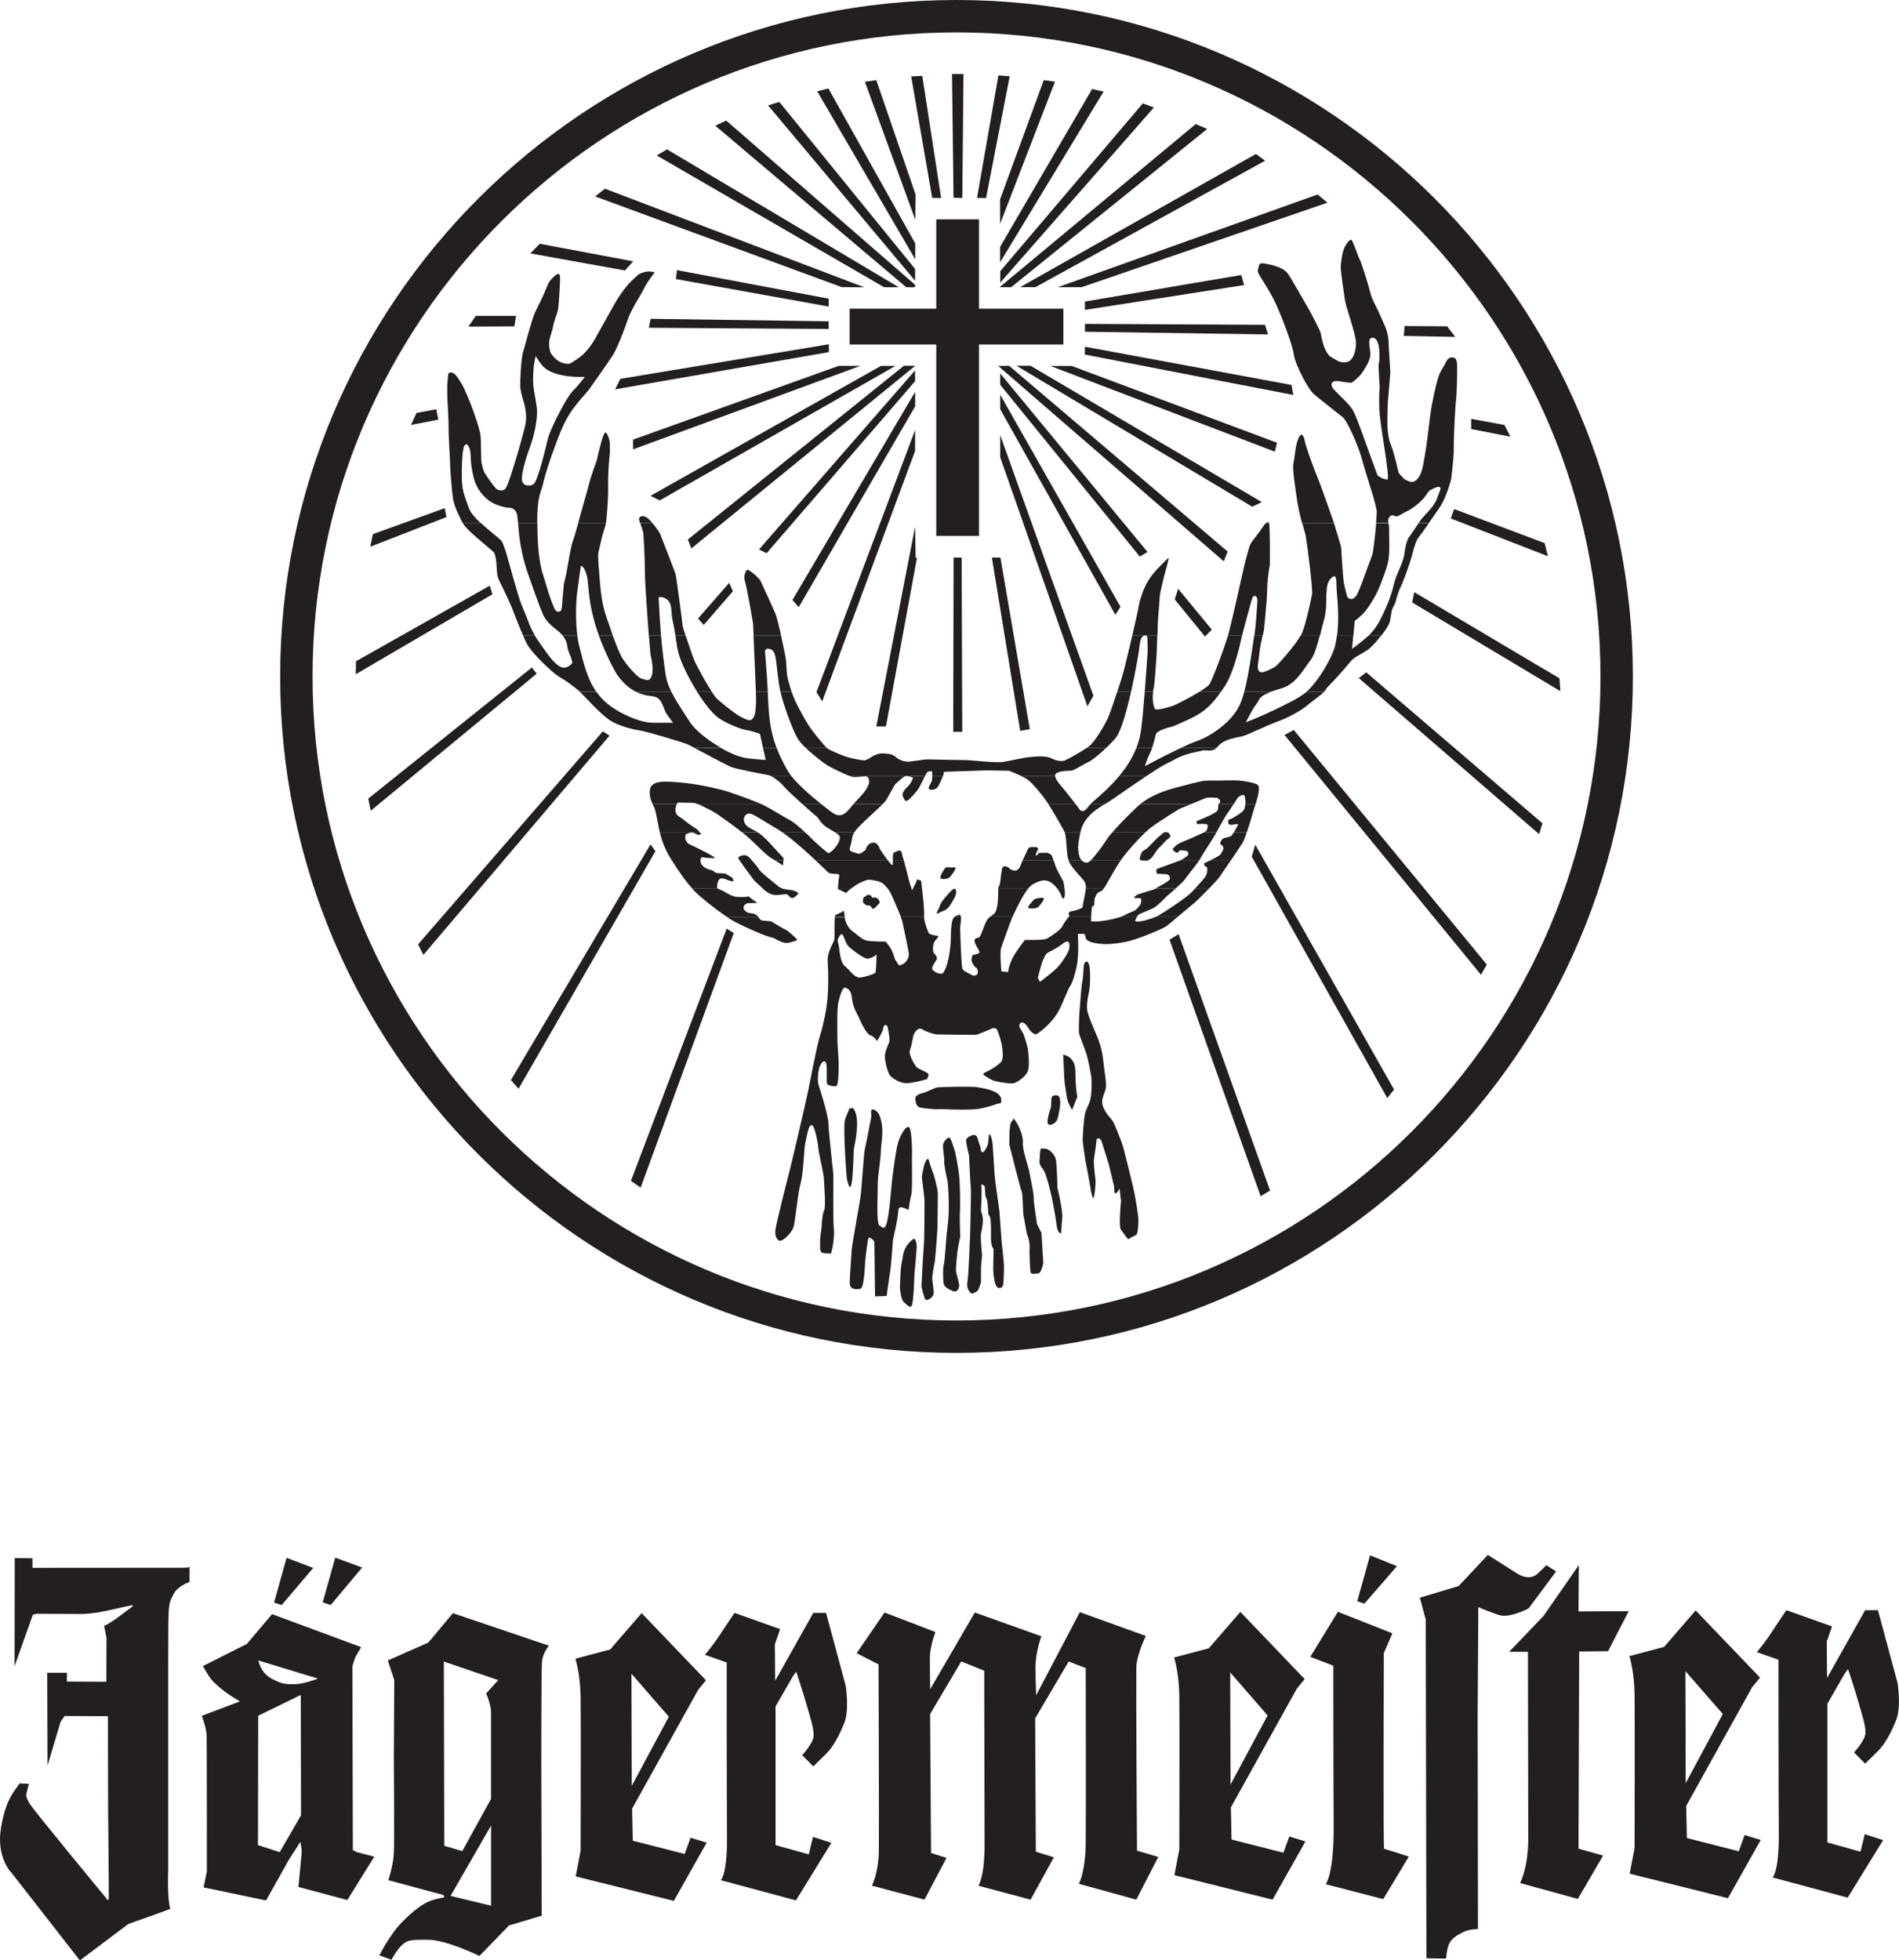<?xml version="1.0" encoding="UTF-8"?>
<svg xmlns="http://www.w3.org/2000/svg" id="Layer_2" data-name="Layer 2" viewBox="0 0 311.26 321.28">
  <defs>
    <style>
      .cls-1 {
        fill: #231f20;
        stroke-width: 0px;
      }
    </style>
  </defs>
  <g id="Layer_1-2" data-name="Layer 1">
    <g>
      <path class="cls-1" d="M142.69,148.49c.18.18.26.63.59.38.34-.24.72-.72.84-.83s.06-.29-.05-.5c-.11-.22-.26-.32-.47-.41-.21-.09-.63.06-.7-.08-.08-.14-.09-.34-.31-.35s-.41-.14-.6.09c-.18.23-.46.15-.5.47s-.08.69.05.76c.12.08.34.29.58.37.25.08.38-.09.57.09M124.96,145.56s.92.98,1.89,1.1c.98.12,1.89-.25,2.2-.06.31.18.43.67.92.55.49-.12.92-.8.92-.8,0,0-.61-.43-1.28-.49-.67-.06-1.53-.18-1.95-.55-.43-.37-2.93-2.26-3.24-2.81s-1.22-1.53-1.22-1.53c0,0-.49-.73-1.04-.8-.55-.06-1.34.24-1.1.61.24.37,1.04,1.47,1.04,1.47l1.53,2.08,1.34,1.22ZM154.95,181.78c.55.06,4.52.18,5.86-.12,1.34-.31,2.07-.55,2.56-.73.49-.18.85.06.73-.8-.12-.85-1.04-1.22-1.71-1.46-.67-.25-2.14-.49-2.69-.55-.55-.06-5.86,0-6.23.12-.37.12-1.59.73-2.08.85-.49.12-1.28.37-1.34.8-.06.43.06,1.41.67,1.59.61.18,2.63.31,2.63.31,0,0,1.04-.06,1.59,0M139.8,181.59s.79.67.67,3.05c-.12,2.38-.55,3.3-.55,4.21s-.18,3.85-.18,3.85c0,0-.18,2.63-.61,1.59-.43-1.04-.37-1.83-.49-3.24-.12-1.4-.37-6.53-.18-7.33s.79-2.07.79-2.07l.55-.06ZM143.43,212.48l-.12-9c-.06-.09-.51-.64-.8-.64-.11,0-.18.09-.22.27-.18.84-.49,3.57-.49,3.6-.01.44-.14,4.37-.76,4.5-.22.05-.44.07-.67.07-.73,0-1.09-.35-1.09-1.03,0-.72.1-2.09.18-3.28.05-.73.1-1.42.12-1.91.03-.68.41-2.83.78-4.91.32-1.83.66-3.73.75-4.56.07-.66.15-1.75.24-2.9.15-2,.31-4.07.43-4.49.12-.44.51-2.47.77-3.81.14-.75.25-1.29.27-1.38.01-.06,0-.19-.01-.33-.03-.28-.06-.64.07-.8.09-.1.23-.1.43,0,.76.38,1,1.1,1.24,2.47.16.93.03,2.17-.08,3.16-.06.52-.1.97-.1,1.3,0,.51-.13,1.58-.26,2.62-.12.98-.23,1.91-.23,2.32,0,.47-.02,1.41-.04,2.22-.01.67-.03,1.26-.03,1.5v.19c-.01,2.01.1,3.09.34,3.19.09.04.18.1.27.17.13.1.27.2.4.2.24,0,.45-.39.62-1.2.29-1.32.47-3.28.61-4.86.07-.75.13-1.4.18-1.85l.05-.4c.21-1.67.66-5.14,1.11-6.21.39-.93,1-2.01,1.45-2.01.08,0,.15.03.21.1.39.45.49,4.04.43,4.43-.02.14-.01.84,0,1.73.02,1.81.05,4.3-.12,4.87-.24.84-.42,2.42-.43,2.44v.08s-.07-.06-.07-.06c0,0-.12-.12-.47-.23-.04-.01-.08-.03-.12-.05-.18-.06-.4-.14-.59-.14-.3,0-.45.21-.45.64,0,1.03-.82,4.5-.86,4.65-.01.17-.31,4.34-.43,5.01-.12.66-.61,4.18-.61,4.21v.03s-.04,0-.04,0l-1.88.07ZM147.5,210.97s.12,1.95.61,2.38c.49.43,1.04,1.16,1.34.61.31-.55.43-5.07.43-5.07,0,0,.43-4.46.37-4.82-.06-.37-.18-1.28-.61-.98s-1.1,1.04-1.41,1.83c-.3.79-.24,1.28-.43,2.01-.18.73-.24,2.44-.24,2.69s-.06,1.34-.06,1.34M153.67,201.14s-.31,4.58-.43,5.43-.49,2.38-.43,3.12c.06.73.37,2.2.12,2.63-.24.43-1.04.98-1.28.61-.24-.37-.61-2.08-.61-2.08,0,0,.24-5.19.37-6.59s.12-7.15.12-7.57-.43-3.54-.43-3.79.37-1.96.37-1.96c0,0,.55-1.65.79-.73.24.92.79,2.32.79,2.32,0,0,.67,2.32.67,3.11,0,.79-.06,5.49-.06,5.49M156.54,188.74s.61,2.75.73,4.58c.12,1.83.12,5.25.06,5.56-.06.31.06,3.79.06,3.79,0,0-.37,1.77-.43,2.26-.06.49-.37,3.11-.24,3.6.12.49.55,1.9.49,2.26-.06.37-.3,1.1-1.04.8-.73-.31-1.47-.67-1.53-1.41s-.12-2.32.06-2.93c.18-.61.43-4.95.49-5.25.06-.31.24-1.83.31-3.24.06-1.41-.06-4.7-.24-5.44-.18-.73-.55-2.51-.49-2.99.06-.49-.31-2.32-.18-2.81s.92-1.53,1.22-.85c.31.67.73,2.07.73,2.07M160.32,186.91c.18.49.43,1.1.43,1.46s.31.73.67.18c.37-.55.49-.92.55-1.28.06-.37.06-1.83.37-1.22.31.61.37,1.65.37,1.65l.31,4.7s.12,1.46.31,2.63.49,3.54.49,3.54c0,0,.37,5.31.43,5.62s.31,3.17.31,3.17c0,0,0,3.24-.24,3.48-.24.25-.43.37-.85.12-.43-.24-.67-2.08-.67-2.99s.06-3.3.06-3.3c0,0-.49-.31-.43-2.2s-.12-2.93-.12-2.93l-.31-.55s-.12-2.14-.24-2.38c-.12-.24-.24-.61-.24-.61l-.12-1.59s-.67-.67-.55,0c.12.67-.06,4.09-.06,4.09,0,0,.31.61.31,1.47s-.18,1.53-.31,2.2c-.12.67.18,3.6.18,3.6,0,0-.18,1.71-.18,2.02v2.32s-.37,1.41-.67,1.53c-.31.12-.73.61-1.1.18-.37-.43-.61-.98-.43-1.9.18-.92.43-7.88.43-7.88,0,0,.18-6.9.12-7.15-.06-.24-.31-5.56-.31-5.56,0,0-.61-2.26-.43-2.63.18-.37,1.04-.8,1.4-.67.37.12.37.37.55.86M166.43,183.67c.55.73,1.34,2.56,1.22,3.6-.12,1.04.98,4.15,1.1,4.95.12.79.73,3.48.67,3.97-.06.49.55,4.4.55,4.4l.73,1.47.31,4.95s-.31,1.53-.73,1.65c-.43.12-1.22.18-1.34-.06s-.24-3.54-.18-3.91c.06-.37-.06-1.59-.31-2.08-.24-.49-.55-2.93-.67-3.24s-.12-3.66-.31-4.03c-.18-.37-2.02-7.69-2.02-7.69,0,0-.12-3.48.37-3.85s.06-.86.61-.12M171.19,188.26s.29-.02.48.07c.52.24,1.28.96,1.41,1.81.18,1.16.24,4.52.24,4.52,0,0,.92,3.73.79,4.95-.12,1.22-.18,2.5-.18,2.5,0,0-.55.18-.73-1.28-.18-1.47-.79-4.52-.79-4.52,0,0-.73-3.3-1.22-4.27-.49-.98-.91-.98-.79-1.95.08-.63,0-1.49.2-1.79.11-.17.6-.03.6-.03M171.74,183.43s-.31,1.22.67.85c.98-.37.98-1.04,1.22-2.26.24-1.22.24-2.44-.37-2.5-.61-.06-.86.12-.92.49-.06.37,0,1.47-.18,1.77-.18.31-.43,1.65-.43,1.65M174.25,172.86s2.02.12,2.02,2.81c0,2.69.31,4.09.31,4.09l-.86,2.14s-.73-1.22-.85-2.02c-.12-.8-.43-2.63-.43-3.18,0-.55-.18-3.85-.18-3.85M177.65,158.32s.03-.49.25-.65c.52-.38.69.69.73,1.12.06.67.09,2.6-.09,3.53-.09.48-.23,1.1-.31,1.73-.08.63-.11,1.3.04,1.85.14.52.46,1.36.78,2.13.32.77.63,1.48.75,1.77.24.57.84,2.08,1.02,3.92.09.93.23,1.82.33,2.6.1.78.17,1.42.12,1.89-.03.24-.09.47-.18.69-.09.25-.19.5-.27.75-.17.53-.28,1.12,0,1.78.27.63.56,1.06.83,1.4.26.33.5.57.69.83.35.49,1.59,3.65,1.81,4.52.21.88,1.4,5.46,1.71,6.99.31,1.53.73,3.96.73,4.79,0,.42-.01,1.01-.08,1.51-.03.24-.07.47-.12.64-.06.18-.12.25-.14.26-.29.14-1.06.56-1.36.73l-.14-.19s-.61-.79-1.04-1.4c-.38-.55.02-4.66.03-4.71l-.25-2.02s-.25.48-.27.5c-.03.04-.06.08-.09.11-.1.1-.23.17-.37.19-.16.02-.14-.84-.12-1.04l-.92-3.78c-.06-.25-.98-3.12-1.16-3.68-.1-.3-.25-.46-.43-.5-.07-.02-.14-.01-.21,0-.06.02-.11.05-.16.08,0,0-.32,2.57-.44,3.24-.07.36-.02,1.12.05,1.82.07.71.16,1.4.19,1.65.03.22,0,.94-.08,1.64-.03.32-.08.64-.14.95-.03.13-.06.24-.09.32-.03.09-.06.12-.06.12-.03-.03-.07-.1-.12-.22-.09-.24-.17-.59-.23-.9-.12-.61-.67-3.92-.8-4.35-.06-.21-.17-.9-.27-1.64-.11-.75-.21-1.54-.28-1.94-.12-.77.18-4.22.36-4.88.09-.33.18-.55.29-.8.11-.26.25-.55.44-1.01.38-.96.38-3.25.32-3.92-.06-.68-.61-3.33-.8-3.94-.18-.61-1.1-2.93-1.22-3.36-.11-.39,0-3.23.07-3.78.03-.28.11-1.36.19-2.43.08-1.08.18-2.09.23-2.24.07-.21.13-.86.18-1.43.05-.59.08-1.26.08-1.26"></path>
      <path class="cls-1" d="M170.46,160.91s2.37-1.73,3.15-2.68,1.55-2.24,1.64-2.76c.09-.52.17-1.77-1.04-.82-1.21.95-2.33,1.34-2.63,1.6-.3.26-.56,1.04-.69,1.25-.13.22-.78,2.73-.78,2.73l.34.69ZM143.68,156.44s-1.04.88-1.77.62c-.73-.26-2.76-1.73-3.06-2.24-.3-.52-.7-1.94-.96-1.73-.15.13-.48.5-.57.9-.06.28.07.54.14.87.17.82.2,2.81,1.02,3.47.82.65,1.56,2,2.55,1.87.99-.13,2.39-.59,2.48-.85.09-.26.17-2.91.17-2.91M138.46,150.26l.03.24c.02.17.05.32.08.41.11.37.51,1.29,1.27,1.79.17.11.34.24.5.38.17.14.34.28.51.42.35.27.73.53,1.19.64.44.11,1.26.15,1.94.17.54.01,1.02.01,1.2.01.15.18.64.78.93,1.33.17.33.31.7.4.99.1.29.15.52.15.52l.56.86c0,.06.02.12.14.16.04,0,.07.01.11,0l.11-.02c.77-.14,1.48-1.08,1.38-1.9-.09-.74-.91-4.54-1.04-5.15-.03-.15-.14-.46-.29-.84h3.82c.08,1.11.79,2.69.79,2.69,0,0,.43.31,1.22.37.79.06-.12.55-.37,1.16-.24.61-.24,1.65.12,1.89s.37.79.37.79c0,0-.61.86-.79,1.41-.18.55,1.22,1.16,1.65.98.43-.18,1.34-2.44,1.41-5.92.04-2.36.22-3.06.58-3.37h1.07c.09.5-.13,1.45-.13,1.78,0,.49.12,3.42.12,3.42,0,0,.12,2.81.24,3.24.12.43.73.61,1.46,1.04.73.43,1.04-.18,1.04-.18,0,0,.18-.67-.18-.92-.37-.24-.73-.8-.79-1.22-.06-.43.15-.92.15-.92,0,0,1.17-.15,1.12-.46-.07-.46-.72-1.19-.79-1.8-.06-.61.61-.55.61-.55.37-.06.73-1.41,1.22-2.51.15-.36.38-.67.67-.92h3.7c-.62,1.53-1.64,4.52-1.85,5.09-.25.66.04,3.83.04,3.83l1.08.13s.17-1.13.75-2.29c.58-1.16,2.04-2.99,2.04-2.99,0,0,3.04.08,3.58-.21.54-.29,2.2-1.33,2.58-2.08.28-.56.77-1.2,1-1.48h3.69c-.01.38-.01.65-.01.65,0,0-.18.09.28.09,1.09.1,3.26-.31,4.54-.74h2.68c-.08.13-.14.26-.19.4-.04.15-.24.33.21.36.59.07,2.11-.36,3.04-.76h3.61c-.75.64-1.51,1.32-1.94,1.59-1.08.66-4.89,2.12-6.1,2.4-1.22.28-2.65.47-3.67.47-1.08,0-3.1-.25-3.3-.91-.2-.66-.22-.69-.22-.76h-1.12s.24,3.27-.18,5.29c-.28,1.32-.69,2.76-1.09,3.28-.23.29-.44.97-.82,1.75-.16.33-.78,2.09-1.71,3.33-1.26,1.67-2.92,2.86-3.15,2.81-.2-.05-.67-.34-.93-.7-.12-.17-.24-.35-.35-.52-.1-.16-.22-.31-.35-.44-.53-.53-.92-.22-1.01.14-.03.12.02.27.07.38.05.12.13.26.21.39l.24.39c.07.12.13.22.15.28.12.3.72,2.06.78,2.82.06.8.3,2.53-.11,3.41-.41.88-1.71,1.74-2.26,1.86-.57.11-2-.12-2.87-.31-.4-.09-.78-.25-1.14-.46-.36-.2-.67-.43-.94-.61-.06-.13-.01-.2.1-.28.11-.08.24-.15.37-.21l.31-.14c.24-.12,1.74-.99,2.13-1.52.22-.29.26-.76.25-1.19,0-.43-.07-.88-.1-1.19-.06-.63-.56-2.3-.81-2.8-.17-.35-.51-.35-.73-.3-.1.03-.2.06-.29.11l-.11.06c-.17.07-2.07.85-2.29.9-.09.02-1.49.01-3-.01-1.49-.02-3.03-.05-3.37-.05-.63,0-2.07-.53-2.47-.82-.29-.21-.58-.13-.81.03-.22.16-.4.41-.53.63-.07.13-.13.33-.18.54s-.1.47-.15.73c-.1.53-.21,1.05-.35,1.37-.19.42.04,1.07.28,1.59.2.42.44.83.71,1.21.15.19.51.37.86.54l.55.27c.17.09.33.18.47.26.34.22-.01.82-.13,1-.36.1-2.4.65-3.32.65-.98,0-2.1-.65-2.63-1.17-.5-.5-.87-2.33-.93-3.13-.03-.36.11-.88.29-1.37.18-.49.37-.91.43-1.06.14-.37-.06-1.53-.24-2.35-.11-.52-.41-.6-.65-.26-.07.1-.13.55-.18.67l-.26.6c-.06.12-.52.97-.68,1.11-.08.07-.2-.3-.36-.43-.09-.07-.18-.16-.29-.24-.13-.1-.28-.17-.44-.22-.52-.15-1.35-1.7-1.73-2.59-.18-.43-.44-.89-.68-1.39-.23-.5-.44-1.03-.53-1.62-.05-.31-.08-.57-.12-.8-.03-.21-.08-.42-.16-.62-.15-.38-.4-.62-.87-.79-.54-.19-1.02,1.87-1.14,2.39-.25,1.06-.17,3.71-.17,5.29s.05,1.82.18,3.84c.08,1.39,0,4.22-.26,4.52-.2.24-1.23.05-1.55-.2-.03-.02-.06-.08-.09-.22-.02-.19-.04-.38-.03-.57,0-.49.03-1.16,0-2.02-.02-.42-.07-.71-.19-.85-.19-.23-.42-.08-.52.03-.23.23-.46.74-.52.96-.12.43-.38,2-.06,2.91.31.86,1.58,5.05,1.58,6.17s.8,8.32.8,8.32c0,.38-.07,7.66.08,9.02.17,1.53-.43,4.14-.52,4.01-.1-.14-1.34.05-1.52-.25-.17-.29-.21-.44-.21-.63,0-.22.02-.48,0-.94-.03-.44.03-.97.1-1.45l.1-.65c.03-.2.05-.35.05-.45,0-.37.12-2.17.41-2.73.18-.35.15-1.58.1-2.7-.05-1.15-.14-2.29-.14-2.57,0-.3-.24-1.44-.46-2.52-.11-.55-.23-1.09-.31-1.53-.09-.45-.14-.75-.14-.84,0-.45-.37-2.67-.81-3.55-.16-.33-.43-.32-.6-.06-.12.18-.22.5-.32.85-.18.7-.34,1.6-.43,2-.05.2-.09.6-.13,1.12l-.13,1.77c-.1,1.29-.24,2.68-.47,3.52-.25.86-.45,2.31-.63,3.68-.09.68-.41,3.14-.5,3.43-.35,1.11-1.38,1.96-1.85,2.26l-.47.14c-.24-.08-.92-.59-.67-1.97.3-1.68,1.93-8.14,2.22-9.22.3-1.08,2.6-10.95,3.08-13.23.48-2.28,1.42-7.4,1.96-9.13.55-1.76,1.16-4.59,1.28-6.57.08-1.32.17-2.91,0-5.8-.08-1.34.91-2.94,1.05-3.29.03-.07.04-.2.05-.32,0-.13.01-.31.02-.5,0-.39,0-.88,0-1.36s0-.95.03-1.32c0-.13.02-.24.03-.34h1.63ZM124.29,150.26l.08.12.14.21c.04.06.09.13.14.17l.18.07c.06.01.13.02.22.04.17.02.38.04.59.06l.58.05.2.02.14.07c.06.05.13.11.27.19.1.06.41.24.71.42.3.18.61.37.71.41.08.03.24.12.39.21.17.1.33.19.41.23.12.05,1.41,1.2,1.54,1.35.03.04.05.18-.02.23-.27.15-.37.14-.61.21-.36.11-.56.18-.93.21-1,.07-2.05-.82-2.43-.87-1.11-.17-5.14-2-6.57-2.82-.3-.17-.59-.36-.87-.55h5.13Z"></path>
      <path class="cls-1" d="M154.46,149.35c.55-.18.92-.43,1.34-1.1.43-.67.98-1.59.92-2.08-.06-.49-.18-.92-1.1.12-.92,1.04-1.41,1.59-1.59,2.2-.18.61-.73,1.28-.37,1.22.37-.06.24-.18.79-.37M157.52,150.26c-.05-.26-.17-.4-.43-.3-.26.1-.47.15-.64.3h1.07ZM136.83,150.26l.02-.11s.02-.09.03-.12c.28-.22,1.11-.54,1.12-.55l.13-.12s.08-.09.13-.13c.09.11.12.41.16.74l.04.29h-1.63ZM198.13,145.65c-.95.98-2.01,2.04-2.44,2.39-.42.34-1.25,1.04-2.14,1.78-.17.14-.35.29-.52.44h-3.62c.11-.05.22-.09.31-.14.85-.43,4.8-3.02,5.65-3.95l.47-.51h2.29ZM192.66,145.65c-.44.4-.89.79-1.35,1.17-.16.12-1.55,1.67-2.29,2.02s-2.25.93-2.4,1.05c-.08.06-.18.21-.28.37h-2.68c.25-.08.48-.18.71-.3.78-.43,1.38-.55,1.71-.79.41-.31.95-.98.96-1.27.02-.29.09-.71-.21-.7-.35,0-.82,0-.82,0-.23-.1.03-.31.3-.51.28-.2,2.55-.81,2.84-.93.06-.03.13-.06.19-.09h3.31ZM177.97,145.65c-.01.2-.04.41-.09.64-.17.83-.46,2.45-.46,2.45,0,0-.84.46-1.71.58-.87.12-.42.79-.42.79l-.12.15h3.69c.01-.37.03-.84.08-1.24.09-.82.18-.43.34-.55.15-.12.06-.98.15-1.22.09-.24.24-.64.49-.92.24-.28.4-.06.79-.46.06-.07.12-.14.17-.22h-2.91ZM173.31,145.65c.55.71.7,1.3.7,1.3,0,0,.25.66.46.08.1-.28.08-.85.02-1.39h-1.18ZM163.62,145.65c0,.55-.02,1.09-.04,1.64-.04.87-.17,1.74-.46,2.24-.17.3-.5.44-.84.73h3.7c.1-.24.19-.45.26-.61.42-.87,1.38-2.89,2.26-4h-4.88ZM149.63,145.65c-.07.17-.11.28-.11.28,0,0-.04-.1-.1-.28h-3.88c.32.45.53.89.62,1.09.16.35,1.03,2.31,1.5,3.52h3.82c0-.1,0-.2,0-.3.04-.72-.18-2.89-.34-4.31h-1.5ZM139.44,145.65c-.18.15-.36.3-.53.47l-.23.23-.35-.18c-.23-.12-.51-.26-.62-.29-.1-.02-.28-.13-.38-.19v-.04s2.12,0,2.12,0ZM117.69,145.65c.16.08.73.34.96.43.05.02.09.04.13.07l.12.08c.09.06.19.14.37.22.16.08.39.2.63.31.25.11.54.21.83.23l.43.02h.88c.08,0,.18,0,.26-.02l.26-.05c.06-.01.13-.02.19-.01.08.08.15.15.23.22.08.07.18.14.29.22.2.14.42.28.54.37.1.07.2.15.29.24-.52.02-1.05.04-1.57.04-.04,0-.22.1-.34.17-.12.08-.22.2-.27.34-.03.06-.05.13-.06.19-.02.11,0,.23.08.32.07.07.14.17.23.26.09.09.19.18.31.24.07.03.16.05.24.07.09.02.19.03.3.05.2.03.4.05.51.08.09.02.28.12.52.28.08.06.16.15.24.25h-5.13c-1.69-1.13-4.48-3.27-5.69-4.61h4.21Z"></path>
      <path class="cls-1" d="M154.34,144.04c.55.06,1.16,0,1.47-.43.31-.43,1.28-1.59.49-1.47-.79.12-1.16-.24-1.47.24s-1.04,1.59-.49,1.65M151.13,145.65c-.08-.76-.15-1.31-.15-1.31l-.67-.24s0,.24-.31.8c-.14.25-.26.5-.37.76h1.5ZM201.72,141.04c-.88,1.28-1.73,2.51-1.85,2.72-.11.18-.87,1-1.73,1.89h-2.29c.8-.87,1.74-1.9,1.85-2.19.29-.76.15-1.31.15-1.31-.08-.15-.29-.09-.37-.24-.09-.17-.25-.38.02-.49.09-.04.41-.18.79-.37h3.43ZM196.54,141.04c-.5.73-2.02,2.6-2.29,3.03-.16.26-.89.95-1.59,1.57h-3.31c.56-.29,1.97-1.14,1.97-1.14l.44-.39s.02-.72-.43-.8c-.44-.08-1.69-.11-1.69-.11,0,0-.23-.69-.03-.78.2-.09,3.42-1.24,3.71-1.36.02,0,.05-.02.07-.03h3.15ZM187.56,141.04c.15.01.28.02.4,0h-.4ZM175.17,141.04c.04.11.08.23.14.34.42.92,2.04,2.5,2.38,3,.24.36.33.76.3,1.27h2.92c.53-.78,1.73-3.13,2.77-4.61h-4.93c-.41.38-.56.37-.93.29-.18-.05-.34-.15-.47-.28h-2.16ZM167.61,141.04c-.07.16-.12.25-.12.25,0,0-.33,1.16-.83,1.33-.5.17-1.04-.08-1.25-.33s-.66-.33-.66-.33c0,0-.42,0-.5.38-.13.69-.23,1.39-.29,2.08-.04.58-.33,1.04-.33,1.04v.19s4.88,0,4.88,0c.25-.32.5-.57.73-.69,1-.54,2.08-1.12,3.29-.13.33.27.59.55.79.82h1.17c-.07-.59-.18-1.14-.22-1.23-.08-.17-1.08-1.92-1.24-2.42-.08-.23-.2-.61-.32-.96h-5.09ZM146.33,141.04c.02.66.12,1.02-.42.43-.13-.14-.25-.28-.36-.43h-11.84c1.12,1.04,1.93,1.83,2.04,1.94.12.1.27.16.51.19.25.04.57.05.99.07.29.01.35.23.32.4-.02.07-.05.14-.08.21l-.16,1.81h2.11s.09-.06.13-.09c.22-.15.41-.31.68-.49.37-.24.75-.44,1.16-.6.52-.22.78-.31,1.09-.3.14,0,.29.03.49.06.19.04.43.08.75.14.78.13,1.38.72,1.79,1.29h3.88c-.2-.57-.37-1.15-.51-1.73-.23-.96-.48-1.92-.75-2.88h-1.81ZM128.4,141.04l-.07.8c-.24-.17-.67-.45-1.26-.8h1.33ZM114.81,141.04c0,.23.08.44.22.67.08.14.17.23.27.31.09.07.19.13.31.21.22.14.5.24.73.3l.3.08.1.03.14.08.16.12.18.12c.05.04.11.07.17.09l.14.03.18.02.48.03c.34.02.66.03.69.03l.44.27c.19.12.39.22.55.32.16.1.24.18.26.26.04.13.08.3.09.44-.24.03-.88-.19-.97-.22-.05-.03-.24-.13-.47-.2-.24-.07-.62-.15-.86.07-.09.08-.16.18-.2.28-.04.09-.06.18-.09.29-.05.16-.08.33-.1.5,0,.08,0,.16,0,.23,0,.06.04.17.14.23,0,0,.02,0,.03.01h-4.22c-.06-.07-.13-.14-.18-.21,0,0-.85-.91-1.96-2.56-.38-.56-.79-1.17-1.2-1.83h4.68Z"></path>
      <path class="cls-1" d="M172.7,141.04c-.14-.4-.28-.78-.34-.87-.12-.17-.62-.42-.83-.42s-1.25.04-1.25.04c0,0-.46.66-.5.37-.04-.29.37-.96.37-.96,0,0,.09-.42-.58-.37-.67.04-.88-.12-1.13.42-.19.4-.62,1.33-.84,1.78h5.09ZM148.15,141.04c-.04-.16-.1-.33-.16-.48-.12-.24-.12-1.16-.49-1.16s-.92.31-.92.31c0,0-.18-.18-.24.8-.01.19,0,.38,0,.54h1.81ZM204.35,136.43c-.26.76-.51,1.41-.68,1.7-.24.41-1.11,1.68-1.96,2.92h-3.43c.71-.35,1.64-.83,1.77-1.03.19-.31.7-.95.35-1.38-.12-.15-.39-.28-.39-.28,0,0-.04-.5.31-.81.35-.31.96-.31,1.35-.47.15-.06.36-.33.55-.64h2.12ZM199.37,136.43c-.04.07-.07.13-.09.18-.23.47-2.44,3.8-2.59,4.18-.02.05-.07.14-.15.25h-3.15c.35-.16,1.16-.65,1.32-.89.17-.26.03-.67-.29-.7-.32-.03-.92-.18-1.1-.03-.18.15-.21.37-.37.34-.16-.03-.31-.1-.44-.21-.15-.13-.35-.3-.28-.42.07-.12.44-.53.87-.81.43-.28,1.1-.48,1.8-.79.83-.37,1.87-.84,2.41-1.09h2.07ZM190.77,136.43c-.07.04-.14.09-.24.19-.27.24-.86.73-.86.73,0,0-.58.58-.92.95-.34.37-.85.83-.85.83,0,0-.73.33-.82.7-.09.37-.58,1.16.06,1.19.16,0,.3.02.43.03h.4c.2-.04.4-.13.64-.34.52-.46.92-1.37,1.4-1.8.49-.43.92-1.01,1.28-1.31.37-.31.61-.4.52-.67-.06-.2-.18-.4-.36-.49h-.68ZM187.72,136.43c-1.28,1.21-2.99,3.12-3.98,4.49-.03.04-.06.08-.08.12h-4.93s0,0,.01,0c.84-.78,2.44-3.06,2.72-3.56.09-.16.4-.55.84-1.04h5.42ZM174.53,136.43c.2.58.28,2.21.32,2.62.04.36.04,1.18.32,1.99h2.16c-.09-.09-.16-.19-.22-.3-.24-.31-.37-1.01-.4-1.89,0-.19.11-1.34.37-2.43h-2.55ZM131.99,136.43c.47.43.92.87,1.36,1.32.08.08,2.25,2.1,2.47,2.06.57-.13,2.06-1.82,1.8-2.74-.05-.19-.34-.41-.72-.64h3.12c-.48.79-.31,1.23-.58,2.05-.37,1.1-.06.98.73,1.28.79.3.67.12.92.06.24-.06.8-.55.8-.55,0,0,.18-.98,1.1-1.16.92-.18,1.22,1.04,1.22,1.04,0,0,.72,1.1,1.35,1.89h-11.84c-.36-.34-.76-.71-1.17-1.08-1.38-1.26-2.98-2.63-4.27-3.53h3.73ZM124.2,136.43c.22.13.43.27.63.44.51.42,1.1,1.03,1.6,1.58.5.55.92,1.02,1.07,1.17.25.25.78.84.94,1.02l-.03.39h-1.33c-.16-.09-.32-.19-.5-.29-.62-.35-1.4-1.08-2.23-1.89-.42-.4-.84-.82-1.26-1.21-.4-.38-.81-.73-1.25-1.07l-.19-.15h2.56ZM114.73,136.43l.22.25-.27.1c-.07.01-.14.02-.21.03-.04,0-.08,0-.11,0-.1-.04-.24-.11-.36-.17l-.17-.08-.12-.05s-.12-.03-.23-.05c-.12-.03-.25-.03-.37,0-.08.03-.29.12-.34.14l-.13.04s-.08.03-.12.05c-.03.02-.09.05-.13.11-.07.12-.1.69-.02.83.06.11.14.26.22.38.08.12.2.27.34.32.15.05,2.43,1.17,2.5,1.22l.31.17.56.3c.2.11.4.22.55.31l.18.11c.04.06.08.13.09.21-.22,0-.44-.02-.66-.03l-.78-.03c-.09-.03-.19-.05-.28-.07-.08-.02-.16-.02-.25-.02-.06,0-.21.02-.26.17-.04.13-.07.26-.07.39h-4.68c-.8-1.29-1.57-2.79-1.96-4.57,0-.01,0-.03,0-.04h6.57Z"></path>
      <path class="cls-1" d="M191.44,136.43c-.08-.04-.16-.06-.25-.06-.21,0-.31,0-.43.06h.68ZM205.78,131.82c-.13.41-.26.8-.33,1.04-.16.59-.64,2.24-1.1,3.56h-2.12c.3-.47.57-1.03.57-1.03,0,0,.4-.44-.23-.31-.84.18-1.24.12-1.24-.22s-.14-.51.25-.59c.39-.08,2.06-1.12,2.3-1.55.14-.25.21-.58.24-.91h1.66ZM202.18,131.82c-.46.7-1.01,1.52-1.12,1.65-.18.21-1.3,2.23-1.68,2.95h-2.07c.11-.05.21-.1.31-.16.24-.15.5-1.02.21-1.15-.41-.18-1.59,0-1.62-.08-.03-.08-.2-.4-.02-.47l1.14-.49s2.02-.82,2.24-1.27c.17-.34.08-.86.12-.96v-.03s2.48,0,2.48,0ZM195.15,131.82l-1.78.72s-3.65,2.21-4.93,3.25c-.22.18-.46.39-.72.64h-5.42c.99-1.12,2.02-2.2,3.09-3.24.56-.54.99-.97,1.46-1.37h8.3ZM171.86,131.82c.82,1.31,2.46,4.08,2.65,4.57,0,.01.01.03.02.04h2.55c.05-.22.11-.42.17-.63.4-1.25,1.38-2.33,2.36-3.05.45-.33.95-.64,1.42-.94h-2.32c-.67.76-.91,1.38-1.66.98,0,0-.32-.45-.72-.98h-4.47ZM139.85,131.82c-1.04,1.24-1.84,2.57-3.6,1.24-.54-.41-1.07-.82-1.59-1.24h-3.09c1.08.97,2.07,1.84,2.3,2,.26.18.56.97,1.4,1.6.47.35,1.13.69,1.64,1h3.12c.16-.26.4-.57.76-.94,1.06-1.11,2.9-2.71,3.86-3.66h-4.79ZM124.87,131.82c1.61.77,3.79,2.19,4.64,2.61.52.25,1.6,1.18,2.48,2h-3.73c-.25-.18-.52-.36-.79-.52-1.36-.8-2.37-1.44-3.11-1.88-.72-.43-1.23-.7-1.55-.7-.68,0-1.15.8-.71,1.62.22.42.68.69,1.17.95.24.13.51.27.78.42.05.03.1.06.15.09h-2.56c-.76-.57-1.66-1.27-2.52-1.89-.93-.68-1.81-1.29-2.41-1.6-.59-.3-1.21-.64-1.77-.9-.15-.07-.31-.14-.47-.21h10.39ZM110.92,131.82c-.04.11-.08.22-.12.33-.08.29-.15.69-.02,1.03.12.32.32.5.56.67.23.16.53.33.91.65.39.33.9.69,1.32.97.35.24.63.42.71.46l.44.51h-6.57c-.59-2.68-.59-3.37-.93-4.14-.04-.1-.13-.26-.23-.47h3.93Z"></path>
      <path class="cls-1" d="M186.85,131.82l.24-.19c1.16-.89,2.87-1.8,5.37-2.47,2.51-.67,3.66-.96,4.47-1.12.79-.16,1.52-.11,2.58-.11s1.86-.05,2.79-.04c.94.02,1.51.1,2.07.22.3.06,1.2.15,1.82.54.36.57-.03,1.86-.11,2.18-.09.33-.19.66-.29.99h-1.66c.06-.75-.11-1.52-.27-1.53-.1,0-.27,0-.27,0,0,0-.58.23-.74.5-.21.34-.43.68-.66,1.02h-2.47c.06-.1.23-.25.27-.38.05-.14-.08-.39-.18-.45-.11-.06-.32-.24-.32-.24,0,0-1.54-.11-1.86.05-.17.08-1.38.58-2.47,1.02h-8.3ZM131.56,131.82c-1.34-1.21-2.81-2.58-3.09-2.95-.41-.52-1.32-1.28-2.05-1.66h3.31c1.22,1.54,3.21,3.24,4.93,4.61h-3.09ZM106.99,131.82c-.27-.56-.63-1.46-.44-2.51.14-.78.94-1.14,2.13-1.2,1.11-.06,3.45.15,5.22.42,1.77.28,3.4.67,4.52.95,1.11.27,4.62,1.56,5.97,2.13.15.06.31.14.48.22h-10.38c-.36-.15-.68-.25-.91-.25-.56,0-2.52-.05-2.52-.05,0,0-.06.13-.13.29h-3.93,0ZM183.42,127.21c-1.25,1.5-2.69,2.84-4.14,4.06-.22.18-.4.37-.56.55h2.32c.54-.33,1.06-.63,1.44-.91,1.05-.76,3.52-2.44,5.39-3.7h-4.45ZM167.44,127.21c.38.18.72.36.94.52.8.55,2.56,2.67,3.26,3.75.06.1.14.21.22.34h4.47c-.1-.13-.2-.26-.3-.39-.84-1.06-.76-.99-1.62-2.05-.34-.42-1.39-1.5-1.47-2.18h-5.5ZM152.8,127.21c0,.35-.02.73-.13.94-.21.43-.71,1.09-.31,1.23.4.13,1,.03,1.31-.37.28-.35.7-1.36.88-1.8h-1.74ZM148.84,127.21c.38.07.8.22.8.22,0,0-.19.88-.85,1.47-.66.6-1.01,1.21-.8,1.62.22.41.33.98.8.65.46-.33,1.49-1.44,1.87-2.1.23-.4.62-1.24.94-1.85h-2.75ZM139.35,127.21c.2.07.36.11.49.13.59.08,2.1-.17,2.22-.09,1.36.94-1.01,3.31-1.71,4.01-.17.18-.34.36-.5.55h4.79c.31-.3.52-.53.6-.67.31-.55,1.46-2.57,1.46-2.57,0,0,1.18-1.18,1.71-1.38h-9.07Z"></path>
      <path class="cls-1" d="M186.25,122.6c-.67,1.68-1.66,3.21-2.83,4.61h4.45c.68-.46,1.29-.85,1.72-1.13,1.62-1.04,1.58-.84,3.05-1.67.75-.42,1.83-.8,2.58-.98.74-.17,1.54-.34,1.92-.43.21-.05.86,0,1.09,0,.19,0,.72,0,1.14-.39h-5.88c-2.67,1.26-5.84,2.95-5.84,2.95,0,0,.43-1.35.85-2.14.11-.2.22-.49.33-.81h-2.58ZM132.1,122.6c1.29,1.23,3.01,2.55,3.56,2.86.71.4,2.63,1.38,3.69,1.74h9.07s.08-.03.12-.03c.09,0,.2.01.31.03h2.75c.2-.39.38-.69.47-.71.23-.07.71-.17.71-.03,0,.07.03.39.03.75h1.74s.05-.14.05-.14c.12-.32.1-.58.1-.58l6.91-.23,3.78.06s1.12.43,2.05.88h5.5c0-.07,0-.14.01-.21.17-.6,1.84-.68,2.65-.68.35,0,2.28-1.21,2.99-1.53.43-.2,1.63-1.18,2.69-2.18h-3.2c-1.13.77-3.02,1.8-3.52,2.02-.64.29-1.88-.1-2.29-.37-.16-.1-.88-.29-1.74-.29-.83,0-1.61.12-1.96.14-.7.06-3.77.74-4.32.8-.3.03-1.76.02-3.05-.11-1.22-.12-2.57-.2-2.72-.22,0,0-3.44-.04-6.17-.11-.64-.02-1.03.04-1.7.15,0,0-1.56.22-1.67.22-.47,0-1.4-.12-2.07-.73-.33-.3-.75-.49-1.2-.54-.51-.05-.96-.16-1.56-.04-.53.11-1.2.48-1.27.54-.07.07-.82.56-1.2.55-.69-.03-2.02-.33-2.69-.51-.7-.19-2.87-1.09-3.43-1.51h-3.44ZM125.08,122.6l.42,1.92s-.37.02-1.36-.08c-.98-.1-1.99-.12-3.33-.6-.78-.28-1.68-.71-2.59-1.23h-4.34c1.75.94,5.29,2.81,5.93,3.08.77.33,5.37,1.21,6.02,1.31.17.02.38.1.6.22h3.31c-.27-.33-.52-.69-.73-1.06-.73-1.31-1.27-2.46-1.69-3.54h-2.23,0Z"></path>
      <path class="cls-1" d="M178.09,122.6c.12-.08.22-.15.32-.22,1.08-.79,2.71-3.66,3.19-4.72.27-.59.92-2.43,1.52-4.28h2.26c-.71,3.16-1.6,6.35-2.44,7.47-.34.45-.97,1.1-1.66,1.75h-3.2ZM203.94,113.38c-.22.82-.48,1.57-.76,2.18-1.26,2.72-4.61,5.05-7,5.89-.67.23-1.64.66-2.68,1.15h5.88c.06-.06.12-.12.17-.19.49-.66,1.35-1.07,2.18-1.31.82-.24,1.69-.38,2.03-.47.32-.09,1.36-.53,2.58-1.09,1.21-.55,2.73-1.18,3.37-1.41,1.27-.45,3.52-1.65,4.39-2.39.6-.5,1.22-.99,1.85-1.45.45-.33.82-.64,1.06-.9h-2.87c-1.04.91-2.99,1.87-5.24,2.95-2.32,1.12-4.7,2.04-4.7,2.04,0,0,.89-1.72,1.19-2.21.29-.47.77-1.04.95-1.46.24-.55,1.11-1,1.94-1.32h-4.34,0ZM187.63,113.38c-.17,2.2-.38,4.53-.59,6.18-.13,1.04-.4,2.06-.79,3.04h2.58c.3-.87.56-1.96.6-2.18.12-.74,2.25-1.22,2.82-1.37,4.24-1.81,5.63-2.47,7.86-5.67h-3.53c-1.55.95-3.76,2.12-4.59,2.38-.48.15-1.35.38-1.6.43-.25.05-.9.14-1.09,0-.05-.04-.36-.73-.36-1.96,0-.29.03-.59.06-.86h-1.37ZM127.92,113.38c.46,2.04,2.02,6.37,2.87,7.73.26.42.74.95,1.31,1.49h3.44s-.06-.05-.09-.08c-.31-.35-2.43-2.68-3.41-4.46-.97-1.78-1.66-2.85-2.28-4.68h-1.83ZM114.26,113.38c1.22,1.94,2.56,3.64,3.55,4.31,1.51,1.03,3.8,1.86,4.52,1.96.85.12,2.22.61,2.22.61l.52,2.34h2.23c-1.14-2.96-1.3-5.44-1.46-9.22h-1.95c.03.94.05,1.61.03,1.77-.03.39-.09,1.42-.15,1.74-.03.16-.24.94-.72,1.12-.47.18-1.84-.65-2.03-.76-.42-.22-2.76-2-3.56-2.8-.19-.19-.48-.59-.8-1.08h-2.41ZM104.25,113.38c.79.39,1.66.63,2.64.72,1.6.16,1.66,1.58,2.31,2.82l1.11,1.53h-3.25c-1.08,0-2.61-.35-4.69-1.36-2.19-1.06-3.61-2.28-4.62-3.71h-2.69c.9.88,2.96,3.23,4.6,4.45,1.62,1.22,4.4,1.77,5.37,1.92.96.15,7.19,1.95,7.95,2.36.14.08.47.25.9.48h4.34c-2.15-1.24-4.35-2.97-5.18-4.31-.9-1.44-2.14-3.17-3-4.91h-5.79Z"></path>
      <path class="cls-1" d="M196.58,113.38c.8-.49,1.43-.94,1.61-1.17.51-.67,2.46-6,2.98-7.69.03-.1.06-.22.1-.36h2.31c-.1.39-.18.73-.23.98-.3,1.43-1.29,5.32-2.56,7.26-.23.35-.45.68-.66.98h-3.54ZM183.13,113.38c.49-1.48.95-2.97,1.16-3.82.25-.97.8-3.28,1.3-5.4h1.96c-.53.19-.67.81-.77,1.75-.07.73-.63,4.08-1.39,7.47h-2.26ZM219.13,104.16c-.06.48-.15.98-.25,1.49-.39,1.9-2.72,5.9-4.69,7.69-.02.01-.03.03-.05.04h2.87c.15-.16.26-.29.31-.4.18-.36,1.14-1.23,1.99-2.18.87-.96,1.67-1.94,2.07-2.4.41-.48.92-.79,1.34-1.02.2-.11,1.17-.67,1.45-.87.63-.45,1.49-1.4,2.22-2.35h-2.08c-.1.1-.21.2-.32.3-1.03.92-2.38,1.88-2.38,1.88l.2-2.18h-2.68ZM205.58,104.16c-.03.23-.07.47-.11.72-.36,2.31-.8,5.8-1.54,8.5h4.34c.48-.18.97-.34,1.46-.47,2.63-.72,3.49-2.63,5.13-4.78.57-.75,1.06-2.44,1.45-3.97h-3.14c-.92,1.68-3.62,4.68-4.03,5-.43.34-1.95,1.07-2.39,1.02-.62-.07-.69-.73-.47-1.92.09-.51.15-1.61.36-2.65.1-.48.2-.96.31-1.44h-1.37ZM187.9,104.16c.1.1.17.3.17.44.02.67.07,1.95,0,2.76-.05.62-.22,3.2-.44,6.01h1.37c.05-.41.13-.76.16-.91.09-.49.27-3.08.36-4.36.09-1.25.11-2.43.17-3.94h-1.79ZM128.02,104.16c.33,1.49.62,2.98.75,3.62.12.64.12,1.54.18,2.36.06.82.33,1.7.65,2.76.05.17.1.33.15.48h-1.83s-.02-.08-.03-.13c-.43-2.01-.53-4.27-.78-5.55-.19-1.01-.6-1.42-1.39-1.38-.17.01-.08.08-.34.28.1,1.22.4,5.11.45,6.39v.39s-1.94,0-1.94,0c-.08-2.42-.27-6.7-.38-9.22h4.5ZM110.71,104.16c.32,2.19.32,3.27,2.16,6.79.42.81.9,1.64,1.4,2.43h2.41c-.42-.65-.81-1.3-1.19-1.97-.72-1.26-1.39-2.59-1.53-2.83-.19-.33-1.03-2.74-1.58-4.42h-1.67ZM98.16,104.16c1.04,2.85,2.47,5.67,3.01,6.44.9,1.27,1.89,2.19,3.08,2.78h5.79c-.45-.91-.79-1.82-.92-2.69-.33-2.17-.58-4.34-.77-6.53h-1.99c.12,1.42.25,3.01.27,3.15,0,0,.89,3.27-.22,4.07-.25.18-.78,0-1.38-.22-.65-.24-2.37-2.24-3.08-3.38-.31-.5-.96-2.06-1.51-3.62h-2.27ZM92.22,104.16c.44.55.7,1.13.75,1.66.13,1.14.68,1.66.85,2.82,0,0-.89,1.23-2.04.6-1.27-.71-2.38-2.6-3.25-3.76-.31-.42-.6-.87-.87-1.32h-1.93c.23.53.45,1,.63,1.34.75,1.4,2.96,3.53,4.39,4.75.71.61,1.43.96,2.21,1.49.39.26.69.53,1.02.76.32.23.7.53.91.72l.16.15h2.69c-1.45-2.04-2.04-4.51-2.81-7.55-.13-.55-.24-1.1-.31-1.66h-2.41Z"></path>
      <path class="cls-1" d="M185.59,104.16c.47-2.04.89-3.9.94-4.22.09-.64.57-3.42,2.27-5.65.85-1.12,2.71-2.89,2.76-2.87.07.04-.46,1.93-.8,3.19-.17.64-.64,2.73-.65,2.94-.01.38-.14,1.91-.25,3.3-.11,1.35-.09,1.86-.14,3.05v.27s-1.8,0-1.8,0c-.04-.04-.08-.06-.12-.05-.08,0-.16.03-.23.05h-1.96ZM123.52,104.16c-.05-1.2-.09-2-.09-2l-.58-3.34c-.31-1.64-.65-3.29-.69-3.38-.05-.09-.27-.88-.07-1.38.1-.27.23-.8.55-.65.74.35,1.9,1.5,2.03,1.81.15.37,1.94,4.15,2.43,5.37.24.6.6,2.08.93,3.57h-4.5ZM85.74,104.16c-.75-1.71-1.65-4.05-1.91-4.73-.17-.45-.75-1.69-1.23-2.69-.48-1-.95-1.83-1.05-2.36-.11-.55-.12-1.27-.18-1.96-.06-.68-.15-1.68-.55-2.03-.34-.31-1.6-1.34-2.72-2.32-1.14-.99-1.95-1.8-2.18-2.25l-.05-.1h2.95c1.16,1.08,2.52,2.11,3.33,2.86.29.27.85,2.13.85,2.13.3,1.09,1.96,7.14,2.47,8.37.52,1.24,1.02,2.45,1.2,2.99.1.31.47,1.15,1.01,2.09h-1.93ZM232.53,85.73c-.59.85-1.32,1.97-1.61,2.35-.52.68-.77,2.98-.77,2.98-.4,1.73-1.32,3.05-1.71,4.78-.47,2.06-1.27,3.83-2.21,5.73-.43.86-1.07,1.78-1.9,2.6h2.08c.59-.76,1.08-1.52,1.3-2,.12-.26.3-1.41.33-1.64.05-.46.18-.82.47-1.34.27-.47.25-.71.44-1.31.09-.3.45-1.4.54-1.53.29-.4,1.53-3.72,1.96-5.37.43-1.64.67-2.42,1.09-2.94.21-.25.92-1.24,1.69-2.32h-1.68ZM218.65,85.73c.3.93,1.1,3.65,1.17,3.91.02.33.29,4.98.44,5.81.14.8.55,2.4.62,2.47.08.08.38.27.66.25.34-.02.6-.35.72-.47.26-.26.87-1.89,1.38-3.3.4-1.12.82-2.23,1.24-3.34.22-.56.52-3.36.69-5.32h2.02c.04.2.09.43.09.72,0,1.63.15,4.24-.17,5.72-.18.82-1.12,3.46-1.7,4.7-.33.7-1.15,2.22-2.14,3.42-.58.7-1.62,1.46-1.62,1.46l-.22,2.43h-2.68c.35-2.65.14-5.01-.08-7.81-.05-.63.12-2.32-.59-1.87-.54.34-.94,1.04-1.02,2.04-.18,2.17.1,3.18-.51,5.3-.17.57-.37,1.43-.6,2.34h-3.14c.07-.13.13-.25.18-.37.65-1.55,1.55-5.67,1.67-6.5.13-.86-.84-8.43-1.05-9.55-.06-.33-.31-1.11-.56-2.03h5.23ZM208,85.73c.2.77.14,6.44.14,6.82-.04.23-.41,2.08-.43,3.96-.03,1.95-.54,6.75-.54,6.75-.07.31-.14.61-.2.92h-1.37c.27-1.93.33-3.3.5-5.67.03-.37-.11-.8-.43-.85-.3-.04-.41.33-.61,1.01-.15.54-1.01,3.64-1.47,5.5h-2.31c.62-2.25,2.21-9.43,2.44-10.49.24-1.13.98-4.05,1.27-4.57.3-.54.98-1.23,2.18-3.01.07-.11.19-.24.32-.35h.51ZM106.94,85.73c.56.65,1.11,1.44,1.24,1.73.21.49,2.39,6.11,2.54,6.57.14.44,1.16,8.23,1.16,8.49,0,.11.2.78.49,1.64h-1.67c-.12-.87-.29-1.74-.48-2.6-.32-1.4.14-2.96-1.36-3.59-.46-.19-.91-.08-.91-.08.12,2.34.23,4.31.39,6.27h-1.99c-.06-.73-.12-1.46-.17-2.18-.03-.61-.47-6.7-.47-7.55s-.04-4.1-.25-6.83c-.05-.63-.34-1.33-.53-1.88h2.02ZM84.92,85.73c.03.36.06.79.11,1.32.22,2.33.7,4.62,1.46,6.83.54,1.57,1.92,5.48,2.47,6.74.68,1.56,2.06,2.37,2.74,2.99.19.18.37.37.52.55h2.41c-.3-2.3-.26-5.11-.03-7.04.12-1.05.61-4.35.61-4.35.48-.14,1.01,1.42,1.11,2.3.18,1.69.23,3.71,1.19,7.09.19.65.41,1.33.66,2h2.27c-.12-.34-.23-.67-.34-.99-.6-1.84-.85-2.27-1.2-3.78-.45-1.94-.62-4.59-.65-5.08-.02-.24-.1-1.15-.15-1.82-.04-.66-.11-1.53,0-2.03.11-.47.35-1.47.58-2.47.19-.83.49-1.44.65-2.28h-4.55l-.13.47c-.27.95-.51,1.89-.73,2.4-.2.48-.49,1.94-.72,3.3-.24,1.36-.46,2.65-.62,3.16-.15.48-.23,1.31-.29,2.11s-.12,1.58-.18,2.18c-.02.16-.03.8-.4.9-.34.1-.65-.11-.8-.43-.43-.94-.91-2.36-.91-2.36,0,0-.91-3.04-1.09-3.59-.19-.57-.8-2.87-.83-7.58,0-.18,0-.36,0-.54h-3.15ZM160.46,87.83h-7v-31.37h-14.2v-5.87h14.2v-14.64h7v14.64h13.83v5.87h-13.83v31.37ZM102.43,44.33l-15.5-2.8,1.54-1.58,15.32,2.88-1.37,1.5ZM135.82,50.24l-25.02-4.5.15-1.47,24.88,4.68v1.29ZM141.65,47.08l-3.68-.02-40.43-14.87,1.62-1.26,42.49,16.15Z"></path>
      <path class="cls-1" d="M147.34,47.08h-2.41l-.06-.03-37.23-21.57,1.69-1,.12.07,37.88,22.53ZM149.74,47.09l-1.21-.02-.07-.06-31.22-26.41,1.79-.84.12.1,30.84,26.81v.36l-.25.05ZM149.99,46.01l-24.1-28.74,1.85-.56,22.25,27.37v1.93ZM161.61,32.46l-1.47-.03,3.51-20.08,1.85.15-3.88,19.96ZM157.73,32.44l-1.44-.03-.25-20.28h1.88l-.19,20.31ZM150.01,42.5l-16.06-27.53,1.83-.47,14.23,25.39v2.61ZM150.03,36.03l-8.27-22.63,1.87-.27,6.45,18.77-.06,4.12ZM154.25,32.46l-1.46-.03-3.44-19.91,1.82-.08,3.09,20.02ZM177.83,50.79v-1.37l25.62-4.35.48,1.65-26.11,4.07ZM163.92,36.69v-4.02s7.16-19.54,7.16-19.54l1.84.25-9,23.31ZM163.92,42.99v-2.52l.03-.06,15.06-25.83,1.87.44-16.96,27.97ZM163.95,46.32v-1.88l.06-.07,23.31-27.43,1.81.67-.23.27-24.95,28.44ZM165.76,47.07h-1.92l32.15-26.74,1.88.81-.32.25-31.8,25.67ZM169.72,47.06h-2.51l38.65-21.83,1.5,1.11-37.64,20.72ZM177.29,47.07h-3.92l42.61-15.2,1.59,1.35-40.28,13.85ZM206.63,196.04l-14.94-42.04,1.49-.91,14.99,42.03-1.53.92ZM227.39,179.97l-22.22-39.57.58-1.96.28.5,22.47,39.63-1.12,1.39ZM242.75,159.76l-32.2-39.3,1.51-.83,31.64,38.45-.96,1.68ZM252.27,136.71l-29.56-25.58,1.23-.94.15.13,28.73,24.61-.55,1.79ZM255.76,113.28l-24.3-14.55.35-1.68,23.8,14.12.15,2.12ZM253.72,91.16l-15.93-6.19.56-1.54,14.83,5.58.54,2.15ZM247.57,71.57l-6.43-1.26v-1.67l5.46,1.01.97,1.93ZM238.52,55.21l-8.43-.16.14-1.62,6.97.05,1.33,1.73ZM207.84,54.81l-30.01-.44v-1.29l29.51.15.5,1.57ZM211.97,64.73l-34.15-6.62v-1.29l33.87,6.27.29,1.65ZM178.24,115.77l-14.3-40.83v-3.63l15.28,42.71-.98,1.74ZM167.22,119.79l-4.64-28.4h1.4l4.81,28.11-1.56.28ZM208.95,74.02l-36.77-14.04h3.5s33.63,12.58,33.63,12.58l-.36,1.46ZM205.25,83.05l-.11-.07-38.54-23.04h2.3l.06.03,37.86,22.32-1.56.75ZM200.59,92l-36.98-32.03,1.79-.02,35.82,30.44-.63,1.61ZM186.81,91.21l-.13-.16-22.74-27.99v-1.86l24.15,29.27-1.28.75ZM182.81,100.75l-18.87-33.68v-2.39l19.72,34.77-.84,1.3ZM197.51,104.33l-4.97-6.1.57-1.73,5.52,6.69-1.13,1.13ZM76.78,53.51l1.21-1.74h6.59l-.27,1.72-7.52.03ZM67.36,69.65l.9-1.97,3.25-.61.34,1.7-4.48.87ZM60.68,89.61l.44-2.07,11.77-4.26.29,1.46-12.51,4.87ZM130.92,99.51l-1.03-1.18,20.11-34.11v2.37l-.03.06-19.05,32.86ZM125.65,90.67l-1.24-.62,25.58-29.35v1.77l-.06.07-24.28,28.13ZM113.32,89.88l-.58-1.46,35.42-28.48h1.86l-36.7,29.94ZM108.13,82.01l-1.51-.75,37.77-21.29h2.38l-38.63,22.04ZM103.76,73.65v-1.6l33.71-12.09h3.56l-37.28,13.69ZM100.82,63.81l.86-1.72.12-.02,34.06-5.65v1.29l-35.04,6.1ZM135.83,53.91l-29.48-.19.29-1.47,29.18.41v1.25ZM134.77,114.95l-.94-1.52.04-.11,16.13-42.86-.02,3.47-15.22,41.03ZM157.72,119.94h-1.48l.06-28.56h1.32l.1,28.56ZM145.21,119.06h-1.58l6.36-32.73.09,5.09h.22l-5.09,27.64ZM115.33,102.42l-.91-1.06,5.1-5.84.61,1.38-4.8,5.53ZM58.31,110.49l.05-2.12.12-.07,21.79-12.31.44,1.41-22.4,13.1ZM60.76,132.87l-.4-1.99,26.82-21.49.79,1.02-27.2,22.46ZM69.4,156.5l-.88-1.73.11-.12,30.18-34.79,1.1.7-.18.21-30.33,35.72ZM84.99,178.43l-1.25-1.42.09-.15,22.8-38.48.8,1.12-.08.14-22.36,38.8ZM105.01,194.63l-1.6-1.1,15.7-41.34,1.16.73-15.26,41.71Z"></path>
      <path class="cls-1" d="M156.78,5.31c-58.2,0-105.55,47.35-105.55,105.55s47.35,105.55,105.55,105.55,105.55-47.35,105.55-105.55S214.98,5.31,156.78,5.31M156.78,221.72c-61.13,0-110.86-49.73-110.86-110.86S95.65,0,156.78,0s110.86,49.73,110.86,110.86-49.73,110.86-110.86,110.86"></path>
      <path class="cls-1" d="M169.2,148.87c-.12,0-.25,0-.38,0-.15,0-.24-.04-.28-.11-.08-.17.18-.46.45-.77.1-.11.2-.22.28-.34.29-.4.74-.44,1.31-.49.06,0,.12-.01.19-.02.17-.02.26.02.3.1.09.19-.21.58-.51.96-.06.08-.13.16-.18.23-.31.41-.7.45-1.18.45M211.99,76.03c-.13.57.09,2.4.33,3.99.12.79.29,2.22.58,3.63.14.68.34,1.41.52,2.08h5.23c-.02-.08-.05-.14-.06-.19-.24-.7-2.31-6.57-2.58-7.15-.28-.59-2.06-5.3-2.22-6.42-.06-.4-.43-.95-.65-.65-.36.47-.59,1.12-.76,2.14-.17.98-.26,1.96-.4,2.58M207.48,85.73h.51s0,0,0,0c-.07-.25-.3-.16-.51,0M104.77,84.88c-.08.13.01.44.16.84h2.02c-.33-.38-.66-.72-.9-.88-.62-.41-1.07-.28-1.27.04M95.26,83.9c-.11.37-.28,1.06-.49,1.82h4.55c.03-.16.06-.33.07-.51.26-2.51.32-4.72.29-5.74-.02-.51.02-2.11.11-3.38.09-1.28.24-2.12.18-2.43-.06-.33.07-.93-.07-1.45-.14-.52-.3-1.07-.58-1.31-.2-.17-.47.6-.54.8-.15.39-.85,3.08-.91,3.52-.03.25-.38,1.1-.65,1.89-.26.74-.51,1.61-.54,1.71,0,0-1.14,4.19-1.41,5.08M95.86,61.78s-.94,1.2-1.49,1.79c-.55.59-.53.47-1.1,1.3-1.16,1.7-3.12,5.68-3.42,6.86-.39,1.58-1.41,6-2.2,7.38-.36.63-1.93.74-2.08-.37-.19-1.32.98-4.6,1.35-5.62.57-1.53,1.3-4.6,1.06-6.37-.38-2.73-.73-3.14-.55-5.94.07-1.09.14-1.38.37-2.45,0,0,.68,1.16,1.28,1.76,1.94,1.92,6.79,1.65,6.79,1.65M106.29,46.05c.38-.57.6-.88,1.02-1.41-.73-.21-1.23-.2-1.96.03-.76.25-.8.42-1.67,1.2-.85.77-2.04,2.37-2.89,3.83l-3.28,5.87c-1.24,2.12-2.35,2.91-3.05,3.37-.35.23-.9.61-1.15.67-.12.03-.46,0-.46,0,0,0-.71-.05-1.33-.46-.59-.38-1.16-1.05-1.31-1.45-.18-.47-.3-1.44-.11-2.18.1-.38.51-1.73.5-1.74-.02-.14.37-1.49.37-1.49,0,0,.45-1.17.51-1.6.12-.93.29-3.48.32-4.99,0-.57-.06-1.18-.82-.53-.49.42-.78.76-.99,1.08-.2.32-.45,1.03-.83,1.9-.38.87-.95,1.98-1.38,2.87-.42.87-.75,2.16-1.15,3.49-.39,1.33-.67,2.5-.87,3.09-.39,1.17-.54,5.35-.48,5.94.01.14.17,1.01.28,1.41.11.39.23.68.36,1.2.27,1.03.36,1.93.29,2.78-.06.84-.6,2.59-.98,4.01-.38,1.43-.87,2.96-.87,2.96,0,0-.22.73-.55,1.74-.32.99-.67,2.11-1.01,2.48-.4.44-1.25.23-1.51-.07-.13-.14-.58-.68-.66-.8-.33-.47-1.18-1.62-1.34-2.07-.05-.14-.38-1.2-.4-1.63-.02-.44-.02-1.06-.04-1.67-.04-1.21,0-2.26-.18-3.05-.36-1.61-1.65-5.04-1.89-5.52-.12-.24-.38-.92-.69-1.6-.32-.68-.61-1.12-.98-1.7-.44-.69-1.06-1.21-1.53-.87-.21.15-.12.64-.21,1.23-.08.57-.06,1.83-.06,2.24,0,.82.25,4.46.22,5.53-.03,1.07.26,5.46.26,6.14s.26,4.14.47,5.48c.2,1.28,1.08,2.98,1.58,3.97h2.95c-.91-.85-1.69-1.73-1.96-2.51-.56-1.62-1.05-2.61-1.12-4.44-.06-1.79.02-4.8.35-5.59.37-.87.89-.04,1.02.81.12.79-.03,1.73.51,4.09.52,2.26,1.96,3.61,2.9,4.18.98.6,2.45.95,2.99.95.79,0,1.18.64,1.28,1.19.06.34.09.73.14,1.32h3.15c0-2.05.13-3.36.33-4.26.21-.96.47-1.45.62-2.14.28-1.36,1.29-4.42,1.66-5.34.37-.92,1.27-3.88,2.64-6.07,1.04-1.67,2.84-3.55,3.14-3.95.3-.4,3.36-4.71,4.06-5.84.69-1.11,2.04-4.61,2.47-5.95.22-.69.98-2.14,1.82-3.52.84-1.39.84-1.64,1.49-2.61M227.39,78.61c-.26,0-.09-.1-.32-.09-.47.02-1.28-.61-1.28-.61l-.94-2.55s-1.18-3.3-1.54-4.27c-1.73-4.61-1.25-3.81-4.52-7.09-1.06-1.05-.43-1.68.6-1.53.54.08,1.52.26,2.06.26.23,0,1.36-.98,1.79-1.62.56-.83,1.38-2.07,1.37-3.08,0-.74-.51-2.47.17-2.65,1.53-.4,1.44,3.5,1.19,4.35-.08.27.2,3.64.17,3.84-.11.65-.12,2.92,0,4.35.12,1.4.82,5.73.94,6.58.15,1.04.6,4.1.32,4.1M238.84,59.95c-.04-1.12-.29-1.49-1.09-1.34-.53.1-.74.75-.87.98-.26.48-.48.83-.73,1.27-.47.86-.89,2.6-1.41,5.26-.52,2.66-.62,5.61-1.49,10.16-.43,2.25-1.49,3.01-2.29,2.61-.34-.17-.7-.25-.91-.51-.21-.27-.74-.64-.84-1.05-.51-2.21-.9-3.68-1.38-4.83-.26-.61-.43-2.13-.43-3.16s.04-1.98.04-2.47c0-.98.44-5.39.44-5.88s-.29-4.34-.29-5.01-.22-1.79-.76-2.94c-.27-.58-.61-1.38-1.01-2.25-.41-.88-.95-1.74-1.2-2.76-.28-1.14-.98-3.44-1.6-5.15-.12-.22-.47-1.04-.8-2,0,0-.59-1.62-.76-1.6-.12.02-.31.13-.54.4-.22.25-.39.63-.55.87-.28.46-.65,2.57-.62,3.34.03.79.57,4.5.69,5.23.03.18.15.82.33,1.38l.62,2.03c.44,1.43.85,2.96.87,3.56.03,1.12-.33,2.67-1.16,3.12-.44.24-1.31.2-1.71,0-.38-.2-.85-.48-1.27-.73-.47-.28-.94-1.15-1.2-1.96-.27-.82-.37-1.74-.51-2.11-.27-.72-1.83-3.7-2.29-4.43-.23-.37-.84-1.46-1.49-2.58-.65-1.12-1.38-2.48-1.81-2.87-.88-.79-2.31-1.12-3.38-1.31-.47-.08-.86-.13-1.02.14-.08.15-.2.73-.25.94-.09.34.31.88.98,1.96.64,1.05,1.43,2.33,2.03,3.66,1.19,2.65,2.69,6.72,2.91,8.28.21,1.5,2.25,5.55,3.34,6.46,1.13.95,3.88,3.09,4.64,3.7.81.65,2.64,4.94,3.12,6.75.24.92.8,2.81,1.38,4.61.58,1.78,1.07,3.67,1.09,4.07,0,.24-.04.98-.11,1.89h2.02c-.08-.39-.12-.68.35-1.15.07-.07.24-.06.46-.06.14,0,.35.19.51.16.5-.08,1.01-.51,1.59-.78,1.33-.6,2.5-1.77,2.91-2.22l.85-1.19s2.51-1.57,1.7.17l-.51,1.36c-.81,1.62-1.77,2.12-2.82,3.59-.03.04-.06.09-.09.13h1.69c.63-.89,1.26-1.79,1.87-2.69.9-1.35,1.79-4.3,1.81-4.75.03-.49.43-3.25.4-4.86-.03-1.62.24-7.02.36-7.77.12-.72.22-4.43.18-5.7M2.41,255.35l2.91.03v1.57l25.33-.02.42-.13v2.47s-1.97.66-2.61,1.97c-.64,1.31-.85,1.18-.87,5.55-.03,4.37-.02,10.31-.02,10.74v29.04s-.19,4.63.35,6.26c.01.04-6.89,2.49-6.89,2.49l-7.94,5.97-11.16-14.31s-2.62-2.45-1.75-7.54c.72-4.26,1.99-5.66,2.64-6.61.64-.95.46-.54.46-.54l1.45.05-.4,1.63s-.22.41.51,1.6c.73,1.19,12.56,15.51,12.56,15.51,0,0,.4.73.43-.05.03-.79-.11-14.45-.11-14.45l-.03-15.32-7.1-.03-.65.92-2.15,7.21-.05-15.21h3.23v1.44l6.46.03.03-7.18-.4-2.01s.54-.08,2.55-1.57c2.02-1.49,2.18-1.65,2.18-1.65l-.16-.14s-4.95,1.11-5.73,1.22-1.96.22-2.37.22-7.56-.03-7.56-.03l-.59.16-2.99,8.43.03-17.7ZM46.98,255.31l4.36,1.65-5.16,6.08-1.26-.4,2.06-7.34ZM54.95,255.28l4.41,1.62-5.15,6.14-1.32-.43,2.06-7.33ZM115.55,271.21s1.4-1.68,2.42-3.25c1.02-1.57,2.42-3.63,2.42-3.63l7.48,2.66-.86,2.49.05,5.97,6.24-11.11h2.1l3.23,11.98s.59,3.9-.21,5.96c-.81,2.06-1.83,4.01-3.12,5.26-.67.64-1.33,1.3-1.99,1.95l-1.83-1.84s1.83-1.95,1.88-3.15c.05-1.19-.48-2.76-1.13-5.04-.65-2.28-1.72-5.48-1.72-5.48,0,0-.54.7-.81,1.19-.27.49-2.58,4.5-2.58,4.5v22.72l5.44,1.52.7-2.87,3.01.98-5.81,9.43-12.32-3.31s1.08-.82,1.02-7.32-.05-28.36-.05-28.36l-3.55-1.25ZM140.41,270.94l4.57-6.67,8.34,3.2s-.91,2.38-.91,4.23.05,5.15.05,5.15l7.32-12.58,10.92,3.9s-.97,2.49-.97,5.04.11,4.61.11,4.61l7.15-13.61,10.82,3.9s-1.53,3.13-1.56,5.21c-.05,4.12.11,29.98.11,29.98l3.49,1.03-3.6,7-9.42-2.6s1.08-1.9,1.13-6.72c.05-4.82,0-28.63,0-28.63l-2.8-1.08-5.49,9.32.11,21.85,2.96.92-3.82,6.94-8.56-2.28s1.02-1.41,1.02-6.67-.05-25.21-.05-25.21v-3.36l-3.77-1.52-5.11,8.62.16,22.77,2.53.81-3.61,6.83-8.61-2.28s1.08-2.11,1.13-5.75c.05-3.63-.05-30.52-.05-30.52l-3.6-1.84ZM226.86,303c.14,0,4.06,1.27,4.06,1.27l-4.2,6.97-9.43-2.44s1.35-1.51,1.31-9.6c-.05-8.08-.06-26.21-.06-26.21l-3.77-1.46,4.52-7.37,8.93,3.52-1.4,3.25s-.11,32.07.04,32.07M224.56,254.89l4.41,1.79-5.33,6.13-1.18-.38,2.1-7.54ZM243.87,254.83l4.79,3.04s1.94,1.36,3.34.05c1.4-1.3,1.45-1.41,1.45-1.41l1.61,1.03-4.52,6.07s-3.12,1.63-4.79,1.09c-1.67-.54-3.44-1.3-3.44-1.3l-.11,17.57.05,35.19s-1.34-.05-2.42.49c-1.08.54-1.99,1.08-2.37,2.06-.38.98-.43,2.28-.43,2.28l-3.23-.05-.11-55.52-.97-3.58,6.35-1.9,4.79-5.1Z"></path>
      <path class="cls-1" d="M258.78,256.51l-.05,7.59,8.23-.05-3.39,6.56-4.73.05-.11,32.31,4.03,1.14-4.14,7.1-9.47-2.6s1.34-2.44,1.34-7.27-.05-30.63-.05-30.63h-3.07l5.65-5.91,5.76-8.3ZM287.96,270.77s1.4-1.68,2.42-3.25c.8-1.22,1.6-2.43,2.42-3.63l7.48,2.66-.86,2.49.05,5.96,6.24-11.11h2.1l3.23,11.98s.59,3.9-.22,5.96-1.83,4.01-3.12,5.26c-1.29,1.25-1.99,1.95-1.99,1.95l-1.83-1.84s1.83-1.95,1.88-3.14c.05-1.19-.48-2.76-1.13-5.04-.65-2.28-1.72-5.48-1.72-5.48,0,0-.54.7-.81,1.19-.27.49-2.58,4.5-2.58,4.5v22.72l5.43,1.52.7-2.87,3.01.97-5.81,9.43-12.32-3.31s1.08-.81,1.03-7.32c-.06-6.51-.06-28.36-.06-28.36l-3.55-1.25ZM33.37,309.32l.54-2.64s0-20.95-.04-22.22c-.04-1.27-.79-3.26-.79-3.26l6.22-2.35s.07,0-.79-.51c-2.06-1.21-3.52-2.65-3.95-3.19-.43-.55-1.3-2.1-1.3-2.1l7.19-3.62,4.14-4.89,14.6,5.4s-.39.72-.75,1.3c-.36.58-.68,1.85-.68,1.85l.07,30.11.61.33,2.91.76-4.42,7.1-8.02-2.14s.5-5.07.54-5.62c.04-.54-.22-1.77-.22-1.77l-1.84,2.86-3.78,6.74-10.25-2.14ZM42.33,272.13s.21.73.43,1.16c.63,1.2,1.4,1.7,2.63,2.25,1.1.49,1.85.5,3.06.47,1.47-.04,3.67-.91,3.67-.91l-9.78-2.97ZM42.29,302.39l3.56,1.16,3.49-6.05-.04-19.72-6.98,3.41-.04,21.2ZM63.58,272.13l6.62-2.93,4.03-4.82,15.75,5.33s-1.04,1.16-1.15,2.68c-.11,1.52-.11,16.53-.11,16.53l.07,25.04-5.36,1.6-4.85,5s-5.32-2.61-8.31-2.65c-2.99-.04-3.42.07-4.24.73-.83.65-1.87,2.54-1.87,2.54l-1.98-.72s1.76-3.48,3.63-5.36c1.87-1.89,3.45-3.15,4.85-3.62,1.41-.47,2.16-.51,2.16-.51l-.14-.4-9.03-2.43s.79-2.32.9-4.42c.11-2.1,0-15.55,0-15.55l.07-12.83-1.04-3.18ZM73.85,310.72l6.64,1.6v-13.14l-6.64,11.54ZM72.75,272.31l.07,30.19,2.95.87,4.71-8.55v-14.17c0-1.31-.79-3.12-.79-3.12l1.98-2.18-8.92-3.04ZM94.36,307.53l.81-4.23s.06-21.14,0-25.1c-.05-3.96-.86-6.35-.86-6.35l5.7-1.52,5.16-5.96,10.55,11.01-1.29,1.57-10.82,19.46.11,5.26,8.5,2.17.97-2.66,2.64.81-5.38,9.54-16.09-4.01ZM103.5,274.3l.05,18.38,6.08-11.33-6.13-7.05ZM192.49,307.32l.81-4.23s.05-21.14,0-25.1c-.05-3.96-.86-6.34-.86-6.34l5.7-1.52,5.16-5.96,10.55,11.01-1.29,1.57-10.81,19.46.11,5.26,8.5,2.17.97-2.66,2.64.81-5.38,9.54-16.08-4.01ZM201.64,274.09l.05,18.38,6.08-11.33-6.13-7.05Z"></path>
      <path class="cls-1" d="M267.11,307.09l.81-4.23s.05-21.15,0-25.1c-.05-3.96-.86-6.34-.86-6.34l5.7-1.52,5.17-5.97,10.55,11.01-1.29,1.57-10.81,19.46.11,5.26,8.5,2.17.97-2.66,2.64.81-5.38,9.54-16.09-4.01ZM276.25,273.86l.05,18.38,6.08-11.33-6.14-7.05Z"></path>
    </g>
  </g>
</svg>
